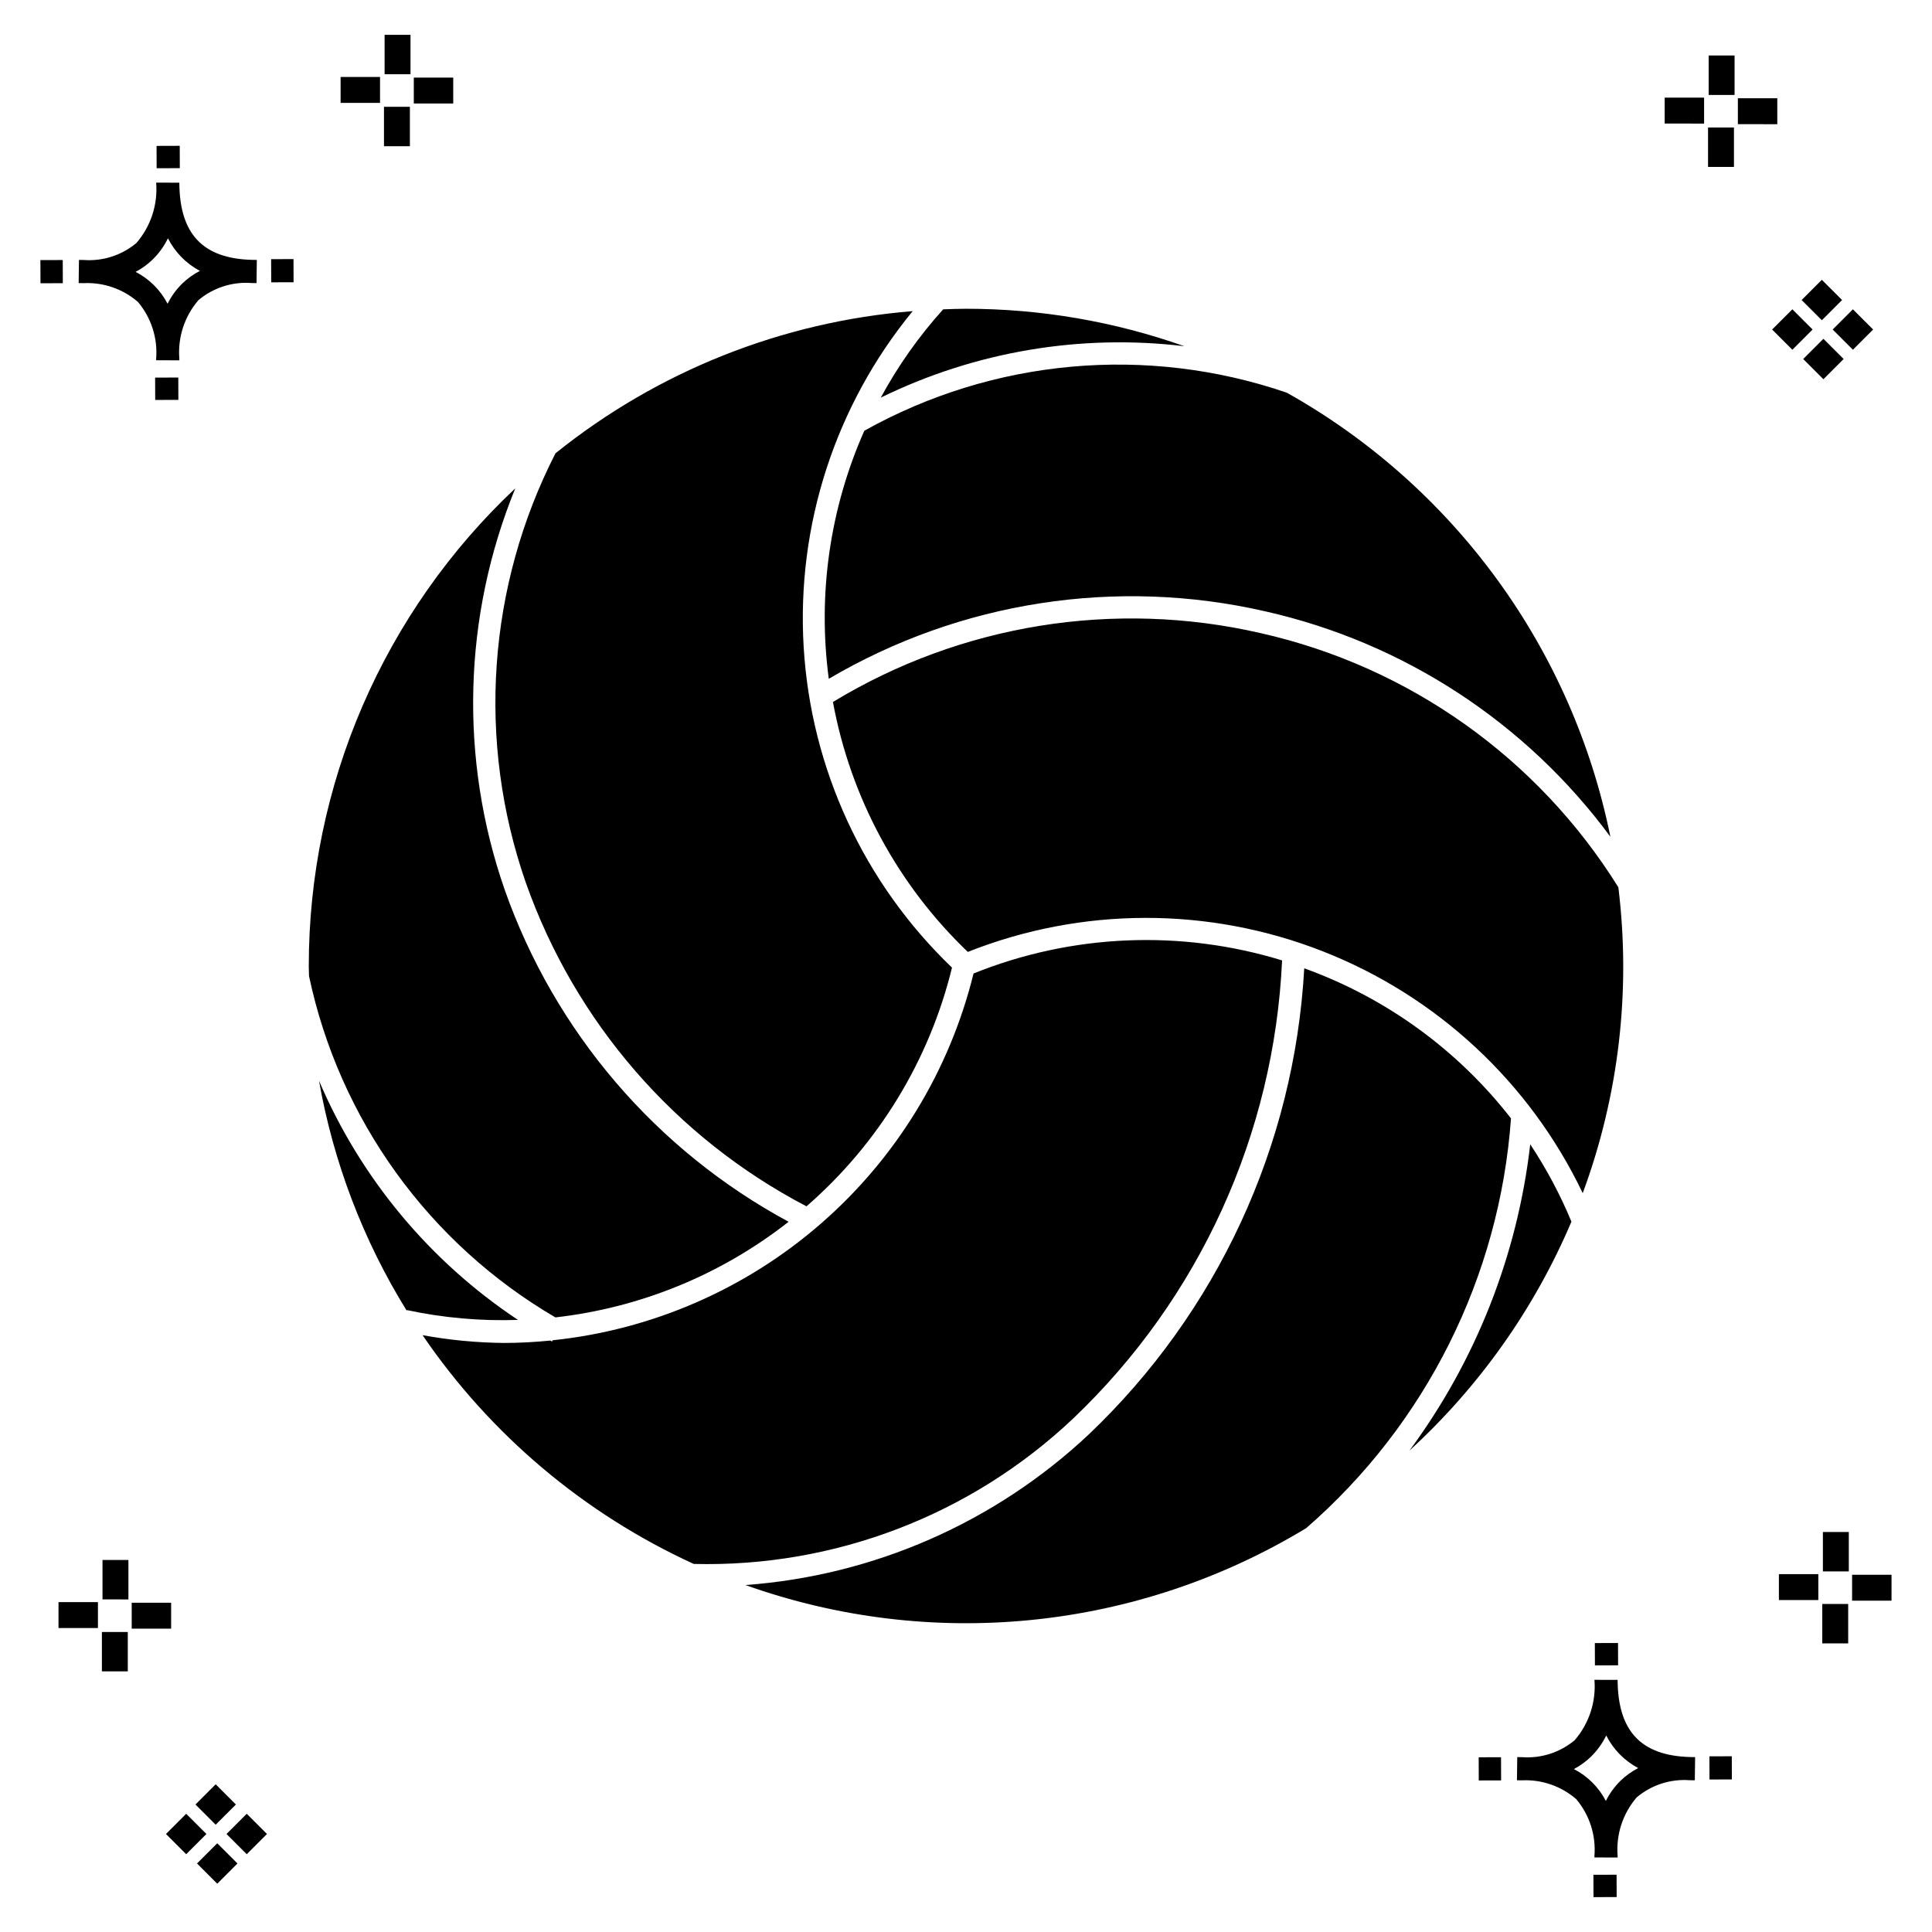 <?xml version="1.0" encoding="UTF-8"?>
<!-- Uploaded to: ICON Repo, www.iconrepo.com, Generator: ICON Repo Mixer Tools -->
<svg fill="#000000" width="800px" height="800px" version="1.1" viewBox="144 144 512 512" xmlns="http://www.w3.org/2000/svg">
 <g>
  <path d="m191.25 244.05 0.02 5.922-6.141 0.02-0.02-5.922zm19.43-31.188c0.43 0.023 0.914 0.008 1.383 0.02l-0.082 6.141c-0.441 0.008-0.914-0.004-1.363-0.02-5.094-0.375-10.129 1.258-14.035 4.543-3.688 4.285-5.508 9.867-5.059 15.504v0.441l-6.141-0.016v-0.438c0.43-5.449-1.309-10.848-4.836-15.023-3.984-3.449-9.145-5.231-14.406-4.973h-0.004c-0.426 0-0.855-0.008-1.293-0.02l0.086-6.141c0.434 0 0.863 0.008 1.285 0.02h0.004c5.051 0.367 10.043-1.246 13.926-4.496 3.816-4.414 5.707-10.18 5.238-16l6.141 0.008c0.07 13.547 6.168 20.074 19.156 20.449zm-13.707 2.922v0.004c-3.644-1.938-6.602-4.953-8.465-8.637-1.027 2.113-2.418 4.035-4.102 5.672-1.332 1.281-2.836 2.367-4.469 3.227 3.633 1.871 6.594 4.824 8.473 8.449 0.988-1.988 2.301-3.797 3.887-5.352 1.387-1.344 2.961-2.473 4.676-3.359zm-42.266-2.856 0.02 6.141 5.922-0.016-0.02-6.141zm67.074-0.266-5.926 0.016 0.02 6.141 5.926-0.016zm-30.129-24.098-0.02-5.922-6.141 0.02 0.02 5.922zm435.57 45.219 5.359 5.359-5.359 5.359-5.359-5.359zm7.816-7.816 5.359 5.359-5.359 5.359-5.359-5.359zm-16.043 0 5.359 5.359-5.359 5.359-5.359-5.359zm7.816-7.816 5.359 5.359-5.359 5.359-5.359-5.359zm-11.809-41.238-10.449-0.004v-6.867h10.449zm-19.398-0.164-10.449-0.004v-6.867h10.449zm7.914 11.484h-6.867v-10.438h6.867zm0.164-19.07-6.867-0.004v-10.449h6.867zm-339.57 2.266-10.449-0.004v-6.867h10.449zm-19.398-0.164-10.449-0.004v-6.867h10.449zm7.914 11.484h-6.867v-10.441h6.867zm0.164-19.07h-6.867v-10.453h6.867zm313.48 477.16 0.02 5.922 6.141-0.02-0.02-5.922zm25.57-31.203c0.43 0.023 0.914 0.008 1.383 0.02l-0.082 6.141c-0.441 0.008-0.914-0.004-1.363-0.02-5.09-0.375-10.129 1.254-14.031 4.539-3.691 4.285-5.512 9.867-5.062 15.504v0.441l-6.141-0.016v-0.438c0.43-5.449-1.309-10.848-4.836-15.023-3.984-3.449-9.141-5.231-14.406-4.973h-0.004c-0.426 0-0.855-0.008-1.293-0.02l0.086-6.141c0.434 0 0.863 0.008 1.285 0.02h0.004c5.051 0.367 10.043-1.246 13.926-4.496 3.82-4.414 5.707-10.18 5.238-16l6.141 0.008c0.07 13.551 6.168 20.078 19.156 20.453zm-13.707 2.922c-3.644-1.938-6.602-4.953-8.465-8.637-1.027 2.117-2.418 4.035-4.102 5.676-1.332 1.277-2.836 2.363-4.469 3.227 3.633 1.867 6.594 4.82 8.473 8.449 0.988-1.988 2.305-3.797 3.887-5.356 1.387-1.34 2.961-2.473 4.676-3.359zm-42.266-2.856 0.02 6.141 5.922-0.016-0.02-6.141zm67.074-0.27-5.926 0.016 0.02 6.141 5.926-0.016zm-30.129-24.098-0.02-5.922-6.141 0.02 0.02 5.922zm72.461-17.141h-10.449v-6.867h10.449zm-19.398-0.164h-10.449v-6.867h10.449zm7.914 11.484h-6.867v-10.438h6.867zm0.164-19.07h-6.867v-10.449h6.867zm-432.38 72.043 5.359 5.359-5.359 5.359-5.359-5.359zm7.816-7.816 5.359 5.359-5.359 5.359-5.359-5.359zm-16.043 0 5.359 5.359-5.359 5.359-5.359-5.359zm7.816-7.816 5.359 5.359-5.359 5.359-5.359-5.359zm-11.809-41.238-10.449-0.004v-6.867h10.449zm-19.398-0.164-10.449-0.004v-6.867h10.449zm7.914 11.484-6.867-0.008v-10.434h6.867zm0.164-19.07-6.867-0.008v-10.445h6.867z"/>
  <path d="m251.81 491.18-0.035 0.152 0.004 0.004c-11.539-18.656-19.426-39.332-23.238-60.934 11.012 25.824 29.344 47.859 52.73 63.387-9.891 0.34-19.785-0.535-29.461-2.609zm231.96-92.66c-26.848-8.246-55.715-7.027-81.77 3.461-6.324 25.715-20.434 48.848-40.395 66.242-19.961 17.398-44.809 28.211-71.145 30.965l-0.188 0.332c-0.141-0.078-0.262-0.176-0.402-0.258-4.019 0.391-8.062 0.633-12.148 0.633l0.004 0.004c-7.293-0.062-14.566-0.754-21.742-2.066 17.984 26.375 42.832 47.336 71.863 60.625 37.305 0.945 73.469-12.918 100.58-38.562 33.41-31.809 53.234-75.293 55.34-121.38zm-192.58 94.602c22.555-2.547 43.949-11.324 61.801-25.34-35.152-18.961-61.977-50.332-75.246-88-12.039-34.613-11.043-72.434 2.809-106.36-17.281 16.242-31.051 35.855-40.465 57.625-9.41 21.77-14.262 45.238-14.258 68.957 0 0.902 0.055 1.793 0.066 2.691h0.004c8.051 37.992 31.758 70.828 65.289 90.43zm-7.863-115.27c13.035 37.004 39.629 67.68 74.402 85.84 19.086-16.594 32.559-38.699 38.562-63.266-23.336-22.352-37.375-52.688-39.309-84.945-1.93-32.258 8.387-64.055 28.895-89.027-34.621 2.789-67.602 15.914-94.668 37.68-18.031 35.242-20.879 76.324-7.883 113.72zm174.54-142.1c-18.586-6.574-38.156-9.93-57.867-9.926-2.027 0-4.035 0.086-6.047 0.152l-0.004 0.004c-6.418 7.113-11.969 14.969-16.531 23.395 24.941-12.211 52.879-16.941 80.449-13.625zm31.777 164.86h-0.004c-2.613 46.996-23.078 91.219-57.211 123.63-24.844 23.277-56.922 37.328-90.875 39.812 24.336 8.684 50.301 11.836 76.008 9.227s50.512-10.918 72.605-24.316c31.738-27.59 51.25-66.633 54.262-108.58-14.137-18.172-33.133-31.961-54.789-39.773zm27.871 127.81c18.492-16.914 33.133-37.605 42.934-60.672-2.977-7.168-6.633-14.027-10.922-20.496-3.383 29.391-14.422 57.379-32.012 81.168zm-144.46-270.27c-9.145 20.625-12.406 43.375-9.418 65.738 34.867-20.527 76.27-26.922 115.7-17.871 36.664 8.277 69.121 29.48 91.43 59.73-4.988-24.629-15.23-47.891-30.027-68.199-14.801-20.309-33.805-37.188-55.723-49.48-37.059-12.699-77.77-9.031-111.96 10.082zm199.82 120.98c-21.328-34.242-55.492-58.504-94.848-67.359-38.703-8.891-79.344-2.34-113.29 18.262 4.656 25.285 17.164 48.461 35.742 66.234 30.211-11.969 63.836-12.023 94.082-0.156 30.25 11.863 54.867 34.77 68.879 64.086 9.574-25.883 12.809-53.68 9.438-81.066z"/>
 </g>
</svg>